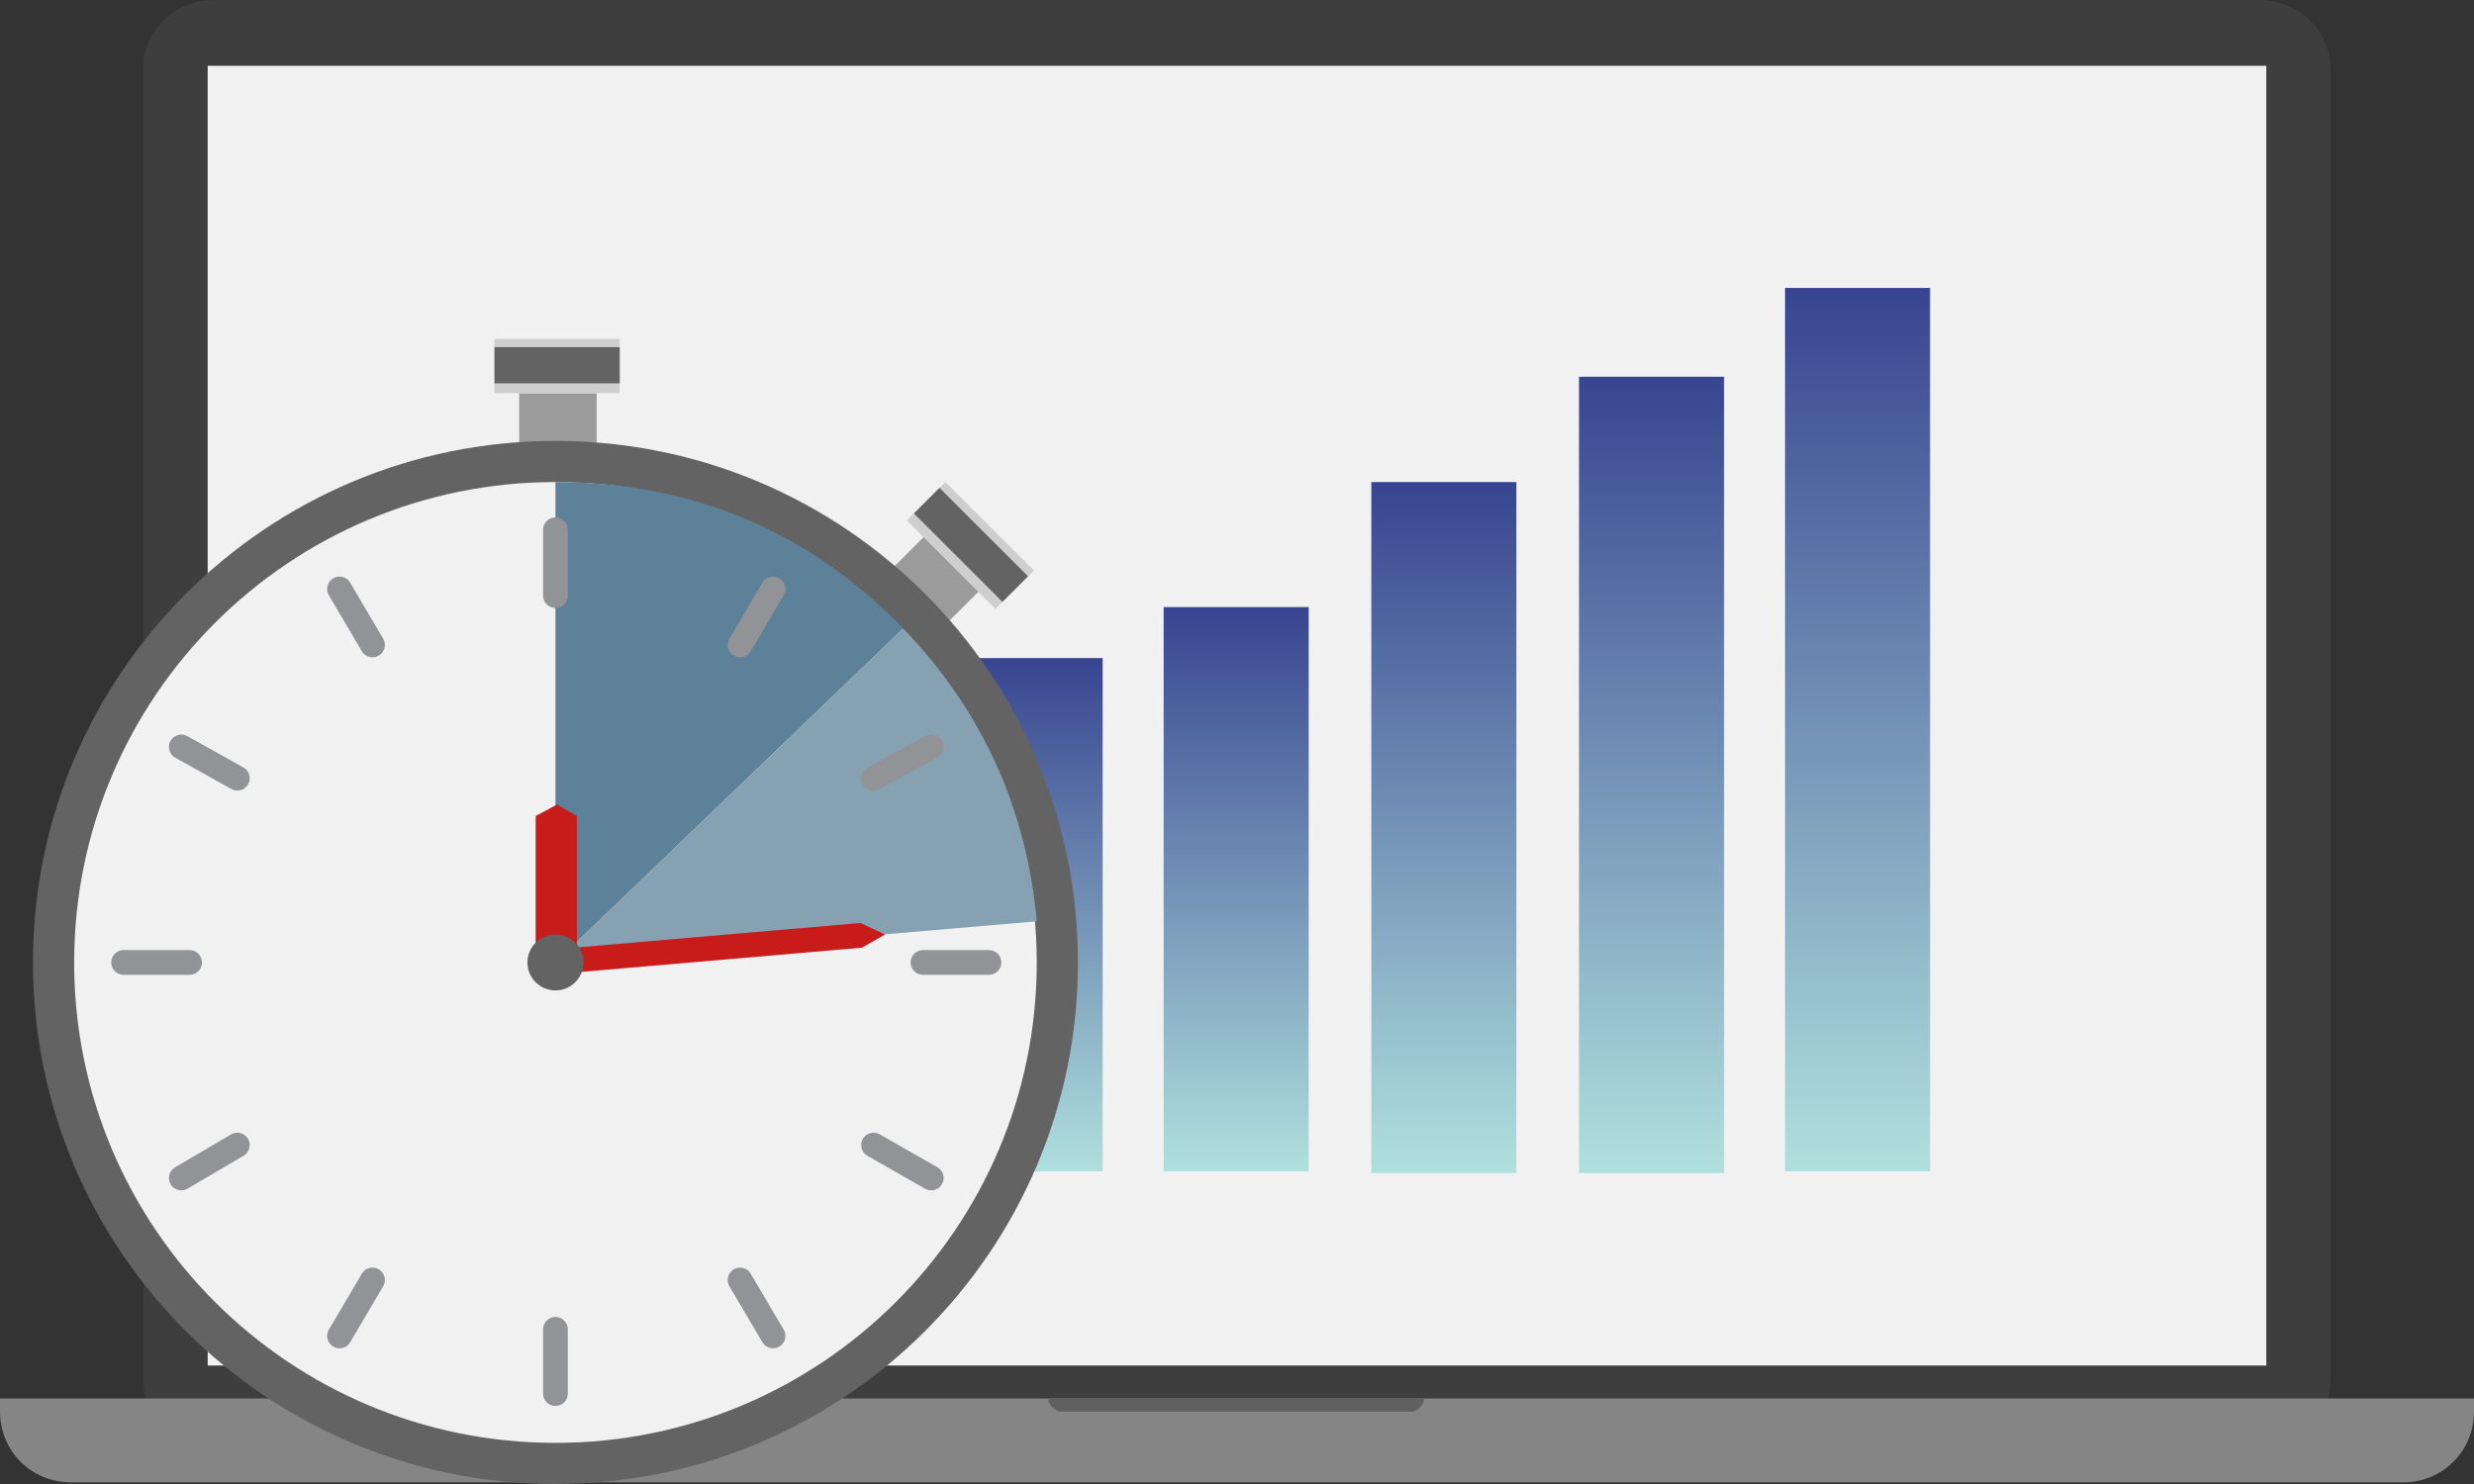 <svg width="200" height="120" viewBox="0 0 200 120" fill="none" xmlns="http://www.w3.org/2000/svg">
<rect x="0" y="0" width="200" height="120" fill="#333333" stroke="none"/>
<path d="M17.322 0H182.678C185.876 0 188.407 2.528 188.407 5.721V111.485C188.407 114.678 185.876 117.206 182.678 117.206H17.322C14.124 117.206 11.592 114.678 11.592 111.485V5.721C11.459 2.528 14.124 0 17.322 0Z" fill="#3E3E3E"/>
<path d="M183.211 5.322H16.789V110.421H183.211V5.322Z" fill="#F2F1F2"/>
<path d="M0 113.082H200V114.146C200 117.339 197.468 119.867 194.27 119.867H5.73C2.532 119.867 0 117.339 0 114.146V113.082Z" fill="#858585"/>
<path d="M84.743 113.082H115.123C115.123 113.614 114.59 114.146 114.057 114.146H85.809C85.276 114.146 84.743 113.614 84.743 113.082Z" fill="#606060"/>
<path d="M55.563 66.785H43.837V94.723H55.563V66.785Z" fill="url(#paint0_linear)"/>
<path d="M72.352 59.069H60.626V94.856H72.352V59.069Z" fill="url(#paint1_linear)"/>
<path d="M89.14 53.215H77.415V94.723H89.14V53.215Z" fill="url(#paint2_linear)"/>
<path d="M105.796 49.091H94.071V94.722H105.796V49.091Z" fill="url(#paint3_linear)"/>
<path d="M122.585 38.98H110.859V94.856H122.585V38.98Z" fill="url(#paint4_linear)"/>
<path d="M139.374 30.465H127.648V94.856H139.374V30.465Z" fill="url(#paint5_linear)"/>
<path d="M156.029 23.282H144.304V94.723H156.029V23.282Z" fill="url(#paint6_linear)"/>
<path d="M48.234 31.796H41.972V36.186H48.234V31.796Z" fill="#9B9B9B"/>
<path d="M50.1 27.406H39.973V31.796H50.1V27.406Z" fill="#CECECE"/>
<path d="M50.1 28.071H39.973V30.998H50.1V28.071Z" fill="#636363"/>
<path d="M79.124 47.826L74.696 43.404L71.587 46.509L76.015 50.93L79.124 47.826Z" fill="#9B9B9B"/>
<path d="M83.582 46.129L76.421 38.98L73.312 42.084L80.473 49.234L83.582 46.129Z" fill="#CECECE"/>
<path d="M83.111 46.6L75.95 39.45L73.878 41.52L81.038 48.669L83.111 46.6Z" fill="#636363"/>
<path d="M44.903 120C68.231 120 87.142 101.119 87.142 77.827C87.142 54.536 68.231 35.654 44.903 35.654C21.576 35.654 2.665 54.536 2.665 77.827C2.665 101.119 21.576 120 44.903 120Z" fill="#636363"/>
<path d="M44.903 116.674C66.391 116.674 83.811 99.281 83.811 77.827C83.811 56.372 66.391 38.98 44.903 38.98C23.416 38.98 5.996 56.372 5.996 77.827C5.996 99.281 23.416 116.674 44.903 116.674Z" fill="#F2F1F2"/>
<path d="M44.903 77.827L73.018 50.82C65.423 42.971 55.963 38.98 44.903 38.98V77.827Z" fill="#5D8199"/>
<path d="M44.903 77.827L83.811 74.501C83.011 65.455 79.414 57.472 73.018 50.821L44.903 77.827Z" fill="#85A1B2"/>
<path d="M44.903 42.838V48.16" stroke="#919396" stroke-width="2" stroke-miterlimit="10" stroke-linecap="round"/>
<path d="M27.448 47.627L30.113 52.151" stroke="#919396" stroke-width="2" stroke-miterlimit="10" stroke-linecap="round"/>
<path d="M14.657 60.399L19.187 62.927" stroke="#919396" stroke-width="2" stroke-miterlimit="10" stroke-linecap="round"/>
<path d="M9.993 77.827H15.323" stroke="#919396" stroke-width="2" stroke-miterlimit="10" stroke-linecap="round"/>
<path d="M14.657 95.255L19.187 92.594" stroke="#919396" stroke-width="2" stroke-miterlimit="10" stroke-linecap="round"/>
<path d="M27.448 108.026L30.113 103.503" stroke="#919396" stroke-width="2" stroke-miterlimit="10" stroke-linecap="round"/>
<path d="M44.903 112.683V107.494" stroke="#919396" stroke-width="2" stroke-miterlimit="10" stroke-linecap="round"/>
<path d="M62.492 108.026L59.827 103.503" stroke="#919396" stroke-width="2" stroke-miterlimit="10" stroke-linecap="round"/>
<path d="M75.283 95.255L70.62 92.594" stroke="#919396" stroke-width="2" stroke-miterlimit="10" stroke-linecap="round"/>
<path d="M79.947 77.827H74.617" stroke="#919396" stroke-width="2" stroke-miterlimit="10" stroke-linecap="round"/>
<path d="M75.283 60.399L70.62 62.927" stroke="#919396" stroke-width="2" stroke-miterlimit="10" stroke-linecap="round"/>
<path d="M62.492 47.627L59.827 52.151" stroke="#919396" stroke-width="2" stroke-miterlimit="10" stroke-linecap="round"/>
<path d="M69.687 76.63L71.552 75.566L69.553 74.634L44.903 76.763L45.037 78.758L69.687 76.63Z" fill="#C81C1B"/>
<path d="M46.635 65.987L45.036 65.055L43.304 65.987V77.827H46.635V65.987Z" fill="#C81C1B"/>
<path d="M44.904 80.089C46.154 80.089 47.169 79.076 47.169 77.827C47.169 76.578 46.154 75.565 44.904 75.565C43.653 75.565 42.638 76.578 42.638 77.827C42.638 79.076 43.653 80.089 44.904 80.089Z" fill="#636363"/>
<defs>
<linearGradient id="paint0_linear" x1="49.755" y1="94.771" x2="49.755" y2="66.85" gradientUnits="userSpaceOnUse">
<stop stop-color="#B0E0DD"/>
<stop offset="1" stop-color="#374590"/>
</linearGradient>
<linearGradient id="paint1_linear" x1="66.495" y1="94.771" x2="66.495" y2="59.043" gradientUnits="userSpaceOnUse">
<stop stop-color="#B0E0DD"/>
<stop offset="1" stop-color="#374590"/>
</linearGradient>
<linearGradient id="paint2_linear" x1="83.236" y1="94.771" x2="83.236" y2="53.265" gradientUnits="userSpaceOnUse">
<stop stop-color="#B0E0DD"/>
<stop offset="1" stop-color="#374590"/>
</linearGradient>
<linearGradient id="paint3_linear" x1="99.977" y1="94.77" x2="99.977" y2="49.115" gradientUnits="userSpaceOnUse">
<stop stop-color="#B0E0DD"/>
<stop offset="1" stop-color="#374590"/>
</linearGradient>
<linearGradient id="paint4_linear" x1="116.717" y1="94.771" x2="116.717" y2="38.93" gradientUnits="userSpaceOnUse">
<stop stop-color="#B0E0DD"/>
<stop offset="1" stop-color="#374590"/>
</linearGradient>
<linearGradient id="paint5_linear" x1="133.458" y1="94.77" x2="133.458" y2="30.419" gradientUnits="userSpaceOnUse">
<stop stop-color="#B0E0DD"/>
<stop offset="1" stop-color="#374590"/>
</linearGradient>
<linearGradient id="paint6_linear" x1="150.199" y1="94.771" x2="150.199" y2="23.315" gradientUnits="userSpaceOnUse">
<stop stop-color="#B0E0DD"/>
<stop offset="1" stop-color="#374590"/>
</linearGradient>
</defs>
</svg>
